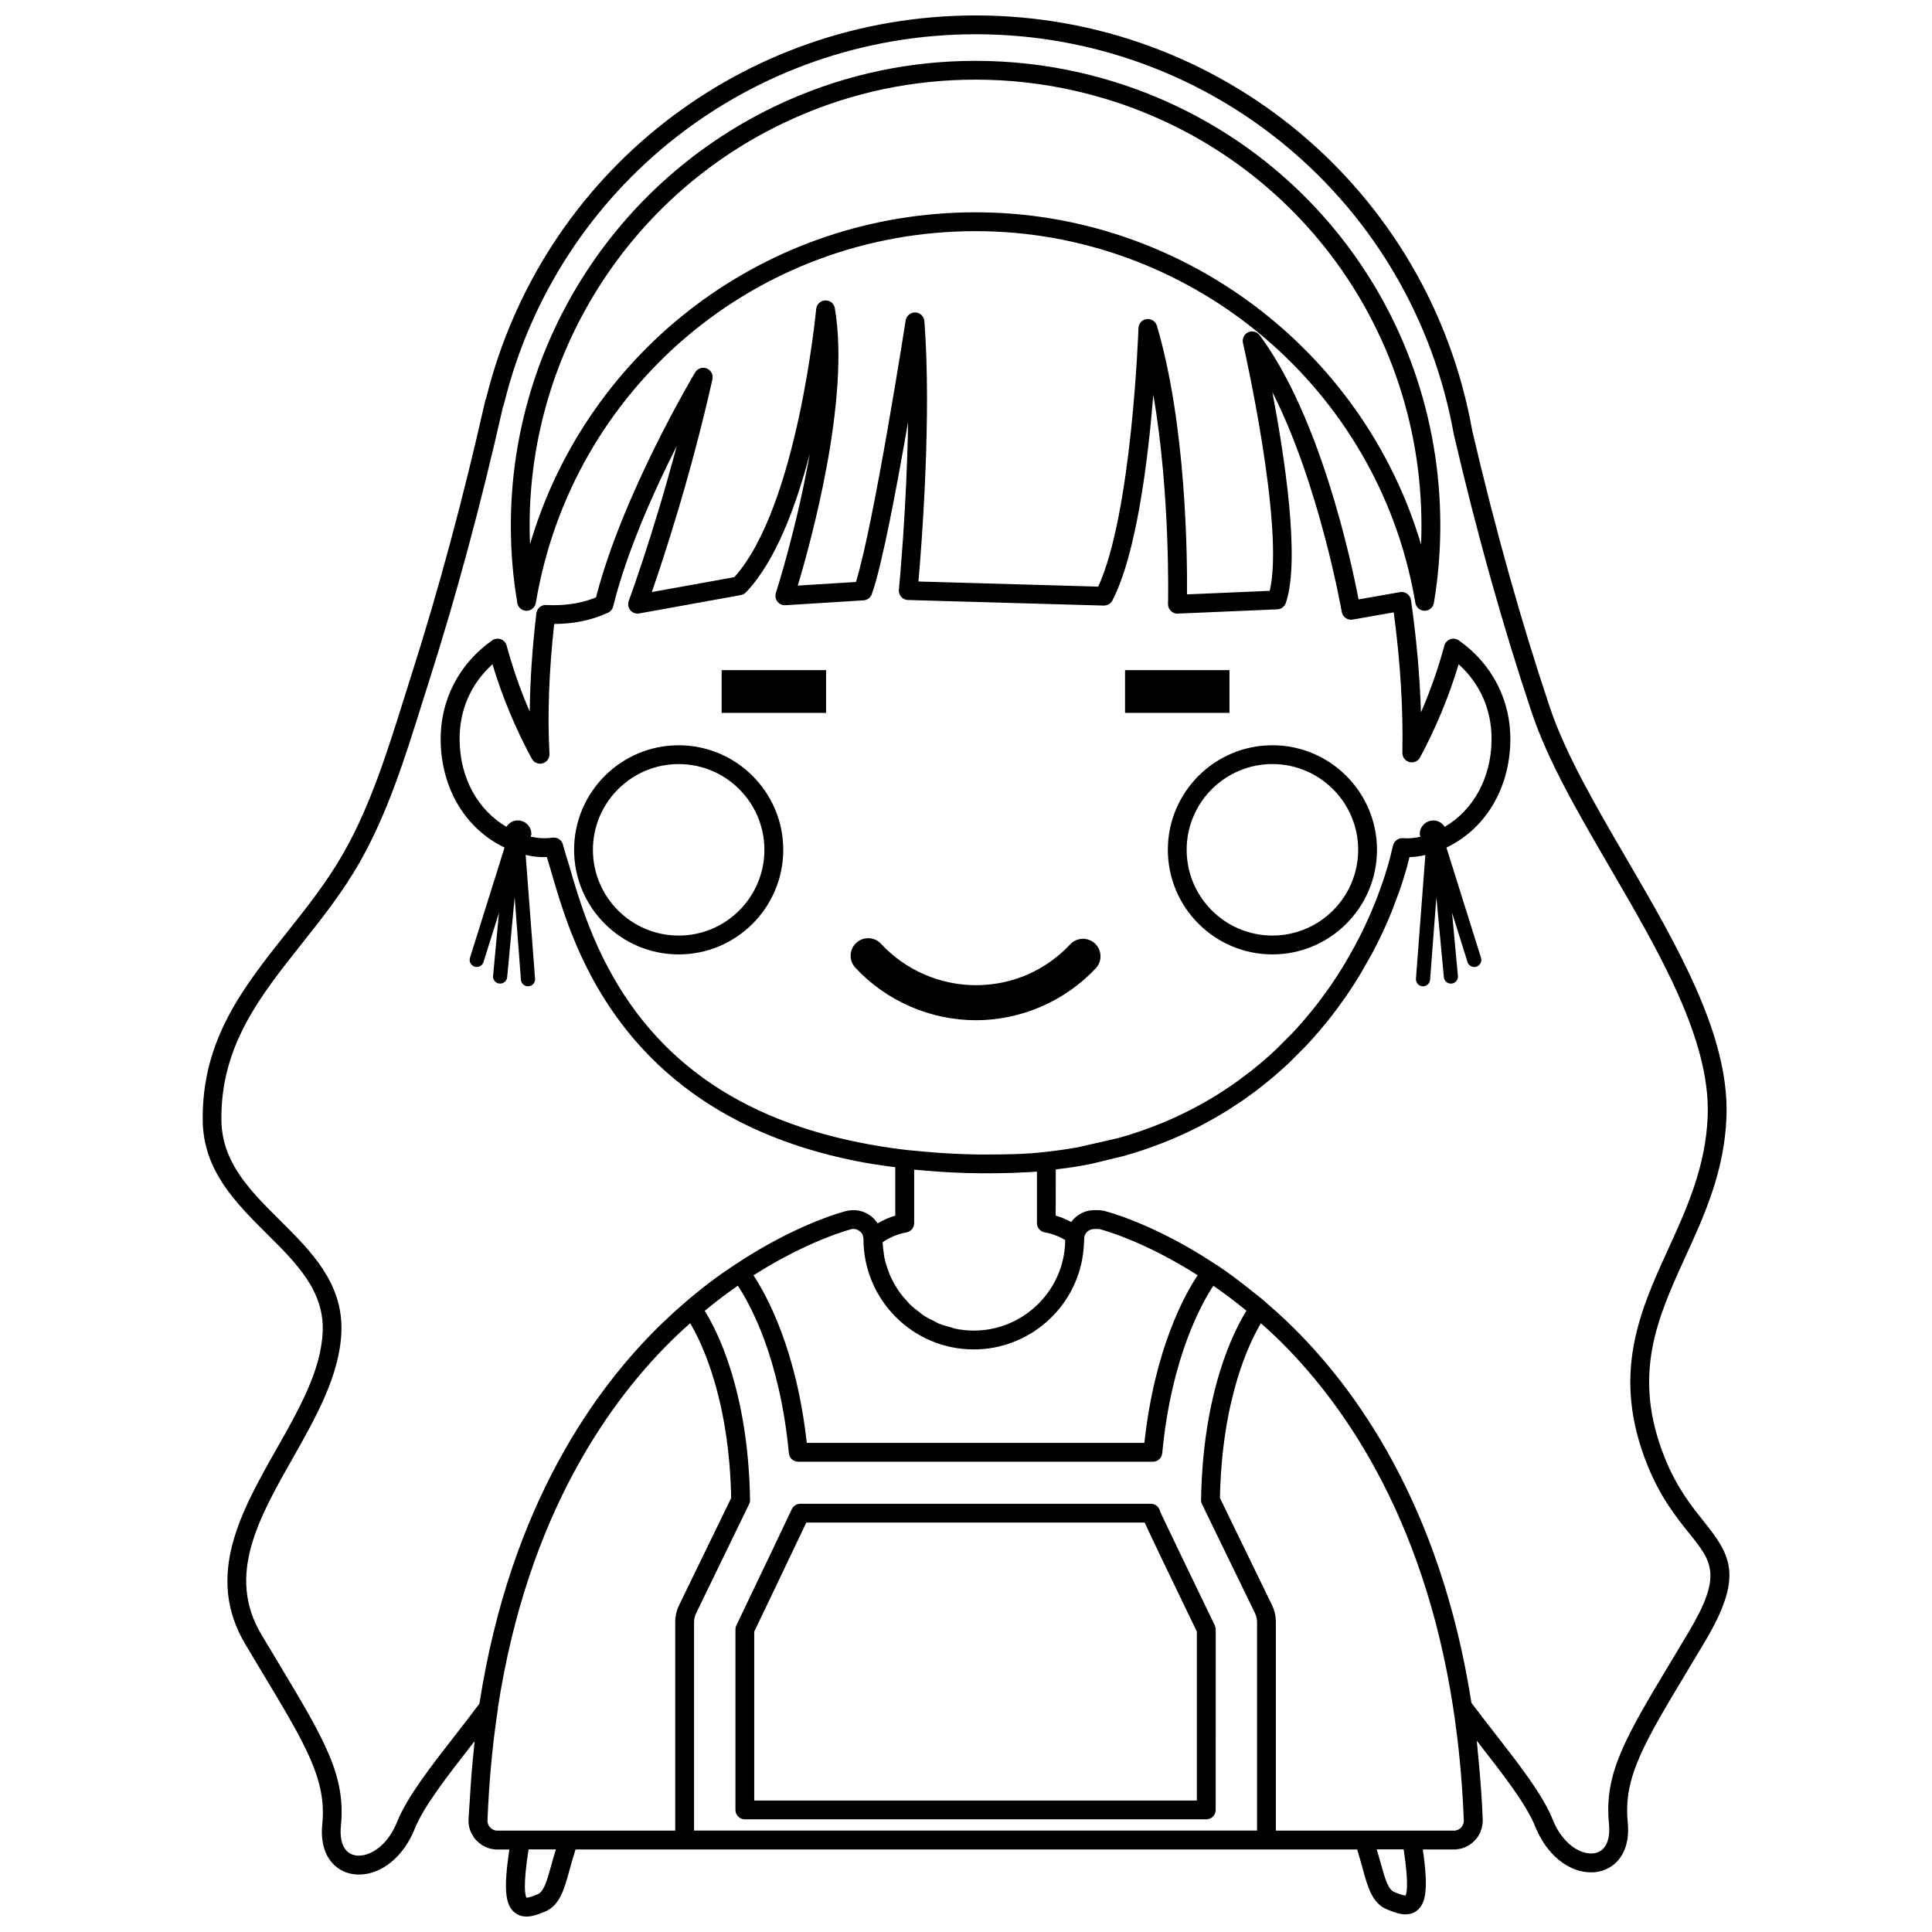 <?xml version="1.0" encoding="UTF-8"?>
<!-- Uploaded to: ICON Repo, www.iconrepo.com, Generator: ICON Repo Mixer Tools -->
<svg width="800px" height="800px" version="1.1" viewBox="144 144 512 512" xmlns="http://www.w3.org/2000/svg">
 <defs>
  <clipPath id="a">
   <path d="m197 148.09h406v503.81h-406z"/>
  </clipPath>
 </defs>
 <g clip-path="url(#a)">
  <path d="m595.54 547.21c-3.18-3.961-7.133-8.887-10.297-16.715-8.922-22.059-1.977-37.262 5.375-53.359 5.125-11.219 10.422-22.824 10.922-37.371 0.73-21.445-13.082-45.172-26.449-68.113-8.363-14.359-16.27-27.922-20.449-40.441-7.594-22.711-14.297-46.652-20.477-73.047-11.359-63.785-66.695-110.07-131.58-110.07-61.684 0-114.99 41.711-129.76 101.49-0.109 0.211-0.203 0.434-0.25 0.664-5.762 25.594-12.309 49.934-19.457 72.348l-2.102 6.672c-4.352 13.887-8.852 28.25-15.977 40.777-4.332 7.621-9.75 14.445-14.988 21.035-11.609 14.617-22.57 28.418-22.332 49.848 0.152 13.285 8.73 21.816 17.027 30.062 7.805 7.758 15.176 15.086 14.773 25.797-0.387 10.289-6.152 20.453-12.246 31.223-9.367 16.531-19.051 33.629-8.254 51.742l4.383 7.32c11.801 19.637 17.184 28.602 16 40.41-0.539 5.438 1.168 8.594 2.699 10.289 1.758 1.941 4.246 3.012 6.996 3.012 6.051 0 11.859-4.758 14.809-12.125 2.348-5.883 8.637-13.957 14.715-21.754 0.387-0.5 0.77-0.992 1.16-1.484-0.074 0.641-0.117 1.309-0.188 1.953-0.23 2.152-0.434 4.316-0.613 6.508-0.207 2.469-0.359 4.977-0.5 7.496-0.09 1.605-0.25 3.152-0.316 4.785-0.016 0.172-0.012 0.328-0.004 0.465 0 0.098 0.016 0.473 0.023 0.57 0.004 0.047 0.066 0.465 0.074 0.504l0.105 0.543c0.004 0.016 0.145 0.516 0.152 0.527 0.023 0.098 0.141 0.418 0.176 0.516 0.016 0.047 0.25 0.543 0.273 0.59 0.035 0.082 0.48 0.805 0.523 0.887 0.16 0.266 0.348 0.508 0.406 0.559 0.035 0.051 0.082 0.082 0.109 0.125 0.07 0.109 0.156 0.207 0.258 0.289 0.023 0.02 0.035 0.051 0.066 0.07 0.102 0.105 0.258 0.25 0.414 0.367 0.082 0.074 0.156 0.141 0.18 0.16 0.082 0.082 0.23 0.203 0.379 0.309 0.176 0.137 0.402 0.293 0.785 0.516 0.055 0.031 0.121 0.066 0.195 0.102 0.141 0.086 0.258 0.137 0.316 0.168 0.055 0.023 0.418 0.172 0.469 0.195 0.012 0.004 0.074 0.023 0.105 0.039 0.055 0.02 0.145 0.059 0.168 0.066 0.047 0.016 0.137 0.039 0.223 0.07 0.012 0 0.039 0.016 0.047 0.016 0.188 0.066 0.332 0.121 0.527 0.137 0.023 0.004 0.207 0.039 0.379 0.07h0.012 0.004c0.156 0.023 0.312 0.055 0.332 0.055s0.105 0.004 0.16 0.012c0.031 0 0.035 0.004 0.07 0.012 0.211 0.02 0.441 0.039 0.543 0.039h3.359c-1.621 10.625-0.906 14.117 0.766 16.102 0.672 0.754 1.844 1.664 3.766 1.664 1.445 0 2.926-0.492 4.856-1.289 3.961-1.648 5.098-5.793 6.543-11.043 0.453-1.652 0.957-3.473 1.598-5.445h207.13c0.555 1.75 1.004 3.375 1.41 4.867 1.445 5.254 2.59 9.406 6.543 11.027 1.934 0.801 3.422 1.301 4.867 1.301 1.914 0 3.09-0.906 3.727-1.672 1.602-1.895 2.352-5.356 0.852-15.527l8.605-0.004c0.23 0 0.453-0.023 0.5-0.059 0.098-0.012 0.172-0.02 0.312-0.039 0.258-0.035 0.562-0.098 0.691-0.121 0.105-0.02 0.441-0.117 0.543-0.152 0.047-0.016 0.449-0.168 0.488-0.188 0.141-0.047 0.488-0.215 0.621-0.293 0.168-0.07 0.574-0.316 0.719-0.418 0.098-0.066 0.191-0.133 0.281-0.211 0.117-0.086 0.23-0.172 0.316-0.246 0.016-0.016 0.031-0.023 0.047-0.039 0.195-0.152 0.363-0.324 0.543-0.523 0.105-0.086 0.363-0.367 0.449-0.469 0.055-0.059 0.266-0.324 0.316-0.387 0.102-0.133 0.297-0.406 0.363-0.57 0.035-0.059 0.297-0.551 0.328-0.609 0.047-0.09 0.188-0.395 0.223-0.488l-0.047-0.016c0.051-0.125 0.098-0.242 0.16-0.449l0.004-0.016 0.047 0.004c0.023-0.074 0.133-0.469 0.152-0.551 0.031-0.105 0.059-0.262 0.086-0.418 0.023-0.137 0.059-0.344 0.07-0.406 0-0.016 0.047-0.625 0.051-0.645 0.004-0.082 0.016-0.535 0.016-0.613-0.195-5.144-0.574-10.191-1.043-15.191-0.023-0.293-0.055-0.578-0.086-0.867-0.156-1.605-0.277-3.238-0.457-4.828 0.258 0.332 0.52 0.664 0.781 0.996 6.086 7.801 12.379 15.859 14.723 21.758 2.949 7.367 8.762 12.125 14.809 12.125 2.754 0 5.246-1.066 7.004-3.012 1.531-1.691 3.238-4.848 2.699-10.289-1.184-11.809 4.195-20.773 16-40.41l4.383-7.324c10.352-17.359 7.043-22.887-0.215-31.938zm-222.71-74.855c0 16.133 13.113 29.258 29.234 29.258 14.582 0 27.035-10.887 28.957-25.305 0.133-0.926 0.203-1.934 0.258-3.055 0.02-0.441 0.051-0.848 0.066-1.355 0.012-0.039 0.016-0.074 0.023-0.117 0.266-1.215 1.309-2.176 2.941-2.082 0.051 0.004 0.551-0.016 0.598-0.016 0.223 0 0.43 0.023 0.672 0.09 0.109 0.031 11.16 2.836 25.816 12.184-3.406 5.106-11.383 19.367-14.125 44.422h-89.469c-2.731-24.867-10.711-39.242-14.125-44.402 14.605-9.301 25.699-12.176 26.086-12.273 0.074 0 0.473-0.012 0.551-0.016l0.492 0.066c0.211 0.098 0.328 0.16 0.555 0.195 0.152 0.117 0.395 0.328 0.562 0.414 0 0 0.09 0.082 0.188 0.168 0.07 0.086 0.133 0.156 0.16 0.188l0.031-0.016 0.031 0.031 0.246 0.469 0.215 0.707c0 0.137 0.016 0.266 0.035 0.402 0.012 0.008-0.004 0.023 0 0.043zm-91.621-110.94c-1.281 0-2.352 0.699-2.996 1.703-7.547-4.438-12.293-12.848-12.414-22.957-0.102-7.91 2.973-14.941 8.715-20.133 0.012 0.039 0.023 0.086 0.035 0.125 2.578 8.57 6.074 16.953 10.387 24.922 0.555 1.023 1.754 1.535 2.867 1.215 1.125-0.316 1.879-1.367 1.812-2.535-0.555-10.312-0.133-21.875 1.25-34.391 5.254-0.031 10.055-1.031 14.262-2.984 0.684-0.316 1.188-0.934 1.371-1.668 3.57-14.508 10.883-30.711 16.852-42.535-6.281 23.633-12.645 40.859-12.723 41.07-0.312 0.84-0.152 1.785 0.422 2.469 0.57 0.691 1.473 1.02 2.352 0.855l26.93-4.867c0.523-0.098 1.004-0.352 1.367-0.734 7.856-8.273 13.266-22.754 16.906-36.773-3.383 19.469-8.895 36.648-8.984 36.934-0.258 0.785-0.105 1.648 0.402 2.297 0.504 0.648 1.309 1.012 2.125 0.961l20.695-1.289c0.988-0.059 1.848-0.707 2.188-1.633 2.676-7.34 6.613-28.27 9.621-45.664-0.332 22.758-2.41 44.18-2.438 44.477-0.066 0.684 0.156 1.371 0.613 1.891 0.453 0.52 1.109 0.828 1.797 0.84l51.887 1.473c0.988-0.031 1.84-0.492 2.281-1.344 6.434-12.395 9.477-37.473 10.852-54.531 4.578 26.555 3.906 55.102 3.894 55.445-0.016 0.691 0.25 1.359 0.746 1.844 0.492 0.488 1.188 0.77 1.859 0.715l26.359-1.133c1.027-0.039 1.918-0.711 2.254-1.684 3.891-11.34-0.336-38.895-3.566-55.883 12.453 24.484 18.324 57.852 18.391 58.25 0.109 0.648 0.48 1.234 1.023 1.617 0.543 0.383 1.215 0.527 1.863 0.418l10.883-1.914c1.762 13.133 2.535 25.641 2.293 37.203-0.023 1.152 0.746 2.172 1.859 2.465 1.125 0.301 2.289-0.215 2.832-1.234 4.238-7.894 7.668-16.184 10.223-24.68 5.75 5.188 8.816 12.219 8.723 20.133-0.133 10.105-4.875 18.516-12.418 22.957-0.645-0.996-1.719-1.699-2.992-1.699-2.004 0-3.621 1.621-3.621 3.621 0 0.258 0.133 0.465 0.188 0.707-1.516 0.336-3.09 0.5-4.656 0.367-1.234-0.105-2.371 0.82-2.644 2.031l-0.141 0.605-0.438 1.82c-0.004 0.016-0.121 0.492-0.121 0.508l-0.145 0.523-0.238 0.887-0.18 0.629-0.238 0.816c-0.004 0.02-0.188 0.625-0.195 0.645l-0.203 0.664-0.242 0.785-0.504 1.527-0.188 0.535-1.199 3.324-0.316 0.812-0.324 0.82-0.312 0.781-0.352 0.84c-0.012 0.02-0.336 0.801-0.348 0.828l-0.332 0.785-0.969 2.144c0 0.004-0.266 0.586-0.273 0.59l-0.672 1.414-0.348 0.727-0.488 0.969c0 0.004-0.387 0.754-0.387 0.762l-0.695 1.324s-0.246 0.465-0.246 0.465l-2.402 4.258-0.297 0.484c-0.789 1.32-1.617 2.637-2.488 3.949l-0.316 0.48-0.762 1.129-0.363 0.527-2 2.781-0.422 0.555-0.84 1.113-0.379 0.484-1.102 1.395c-1.152 1.422-2.348 2.828-3.793 4.438l-1.09 1.176c0 0.004-0.398 0.43-0.398 0.43l-4.176 4.176-0.398 0.371-1.379 1.27c-1.531 1.371-3.125 2.719-4.832 4.07l-3.219 2.434-0.465 0.336-1.414 0.996-0.473 0.324-1.477 0.992-0.434 0.277-1.688 1.078c-2.453 1.516-5.031 2.957-7.664 4.281l-0.449 0.227-1.684 0.816-0.543 0.262-1.707 0.777-0.594 0.258-1.742 0.742-0.543 0.215-2.121 0.836c-2.902 1.109-5.93 2.106-9.02 2.973l-10.793 2.465-0.543 0.09c-2.551 0.441-5.168 0.816-8.016 1.125-5.188 0.629-10.664 0.684-16.328 0.684-1.707 0-3.43-0.035-5.184-0.098-3.289-0.105-6.742-0.324-10.504-0.656-1.586-0.141-3.199-0.293-4.918-0.469-4.172-0.488-8.387-1.16-12.531-2-34.734-7.023-57.707-24.801-70.266-54.406l-1.176-2.875c-1.27-3.25-2.312-6.332-3.223-9.219l-0.934-3.031-0.23-0.777-1.355-4.621-0.168-0.492-0.203-0.672c-0.293-0.938-0.555-1.883-0.812-2.836-0.328-1.223-1.516-1.984-2.777-1.824-1.914 0.289-3.879 0.16-5.769-0.258 0.051-0.238 0.18-0.438 0.18-0.691 0.016-1.992-1.609-3.617-3.609-3.617zm103 109.18c1.188-0.211 2.055-1.25 2.055-2.453v-14.172c0.645 0.059 1.238 0.105 1.863 0.16 0.676 0.059 1.359 0.121 2.012 0.172 1.094 0.09 2.156 0.168 3.199 0.23 0.645 0.039 1.309 0.09 1.941 0.125 1.047 0.059 2.07 0.102 3.09 0.137 0.574 0.02 1.16 0.051 1.723 0.07 1.414 0.039 2.816 0.059 4.211 0.066 0.121 0 0.242 0.004 0.363 0.004h0.051c2.613 0 5.195-0.023 7.75-0.105 0.781-0.02 1.559-0.086 2.332-0.121 1.34-0.066 2.691-0.102 4.004-0.211v13.637c0 1.211 0.863 2.242 2.055 2.453 1.934 0.344 3.754 1.027 5.43 2.031-0.012 1.008-0.066 2.016-0.207 3.012-1.602 11.969-11.926 20.992-24.016 20.992-1.652 0-3.266-0.172-4.828-0.488-0.449-0.09-0.852-0.277-1.289-0.395-1.098-0.293-2.203-0.574-3.231-1.012-0.383-0.16-0.727-0.402-1.098-0.578-1.039-0.504-2.07-1.012-3.019-1.652-0.258-0.176-0.473-0.398-0.727-0.578-1.012-0.742-2.004-1.523-2.891-2.414-0.137-0.137-0.246-0.301-0.383-0.441-0.945-0.996-1.832-2.047-2.606-3.199-0.074-0.105-0.125-0.23-0.203-0.344-0.777-1.199-1.473-2.465-2.031-3.797-0.074-0.18-0.121-0.383-0.195-0.562-0.492-1.258-0.906-2.559-1.195-3.91-0.102-0.473-0.133-0.969-0.203-1.449-0.133-0.855-0.215-1.723-0.262-2.609 1.91-1.301 4.055-2.195 6.305-2.598zm97.801 27.598c17.094 16.438 39.137 46.82 47.07 98.199 1.477 9.508 2.434 19.59 2.84 29.926-0.004 0.074-0.031 0.59-0.031 0.672-0.02 0.051-0.203 0.527-0.211 0.586l-0.266 0.488c-0.055 0.055-0.203 0.242-0.277 0.344l-0.004 0.004c-0.035 0.023-0.066 0.051-0.102 0.082-0.023 0.016-0.047 0.039-0.07 0.055-0.156 0.086-0.309 0.16-0.441 0.297-0.059 0.02-0.137 0.051-0.223 0.086-0.145 0.047-0.383 0.121-0.43 0.137l-0.02 0.016c-0.02 0.004-0.039 0.012-0.066 0.016-0.105 0.012-0.207 0.031-0.289 0.051h-0.035v-0.016l-47.336-0.008v-55.246c0-1.602-0.371-3.195-1.066-4.586l-13.758-28.312c0.527-26.504 7.926-41.402 10.855-46.297 1.281 1.141 2.562 2.254 3.859 3.508zm-151.25-6.809c2.856-2.359 5.777-4.606 8.762-6.664 3.141 4.707 11.129 18.898 13.539 44.391 0.117 1.281 1.195 2.262 2.484 2.262h93.977c1.285 0 2.363-0.977 2.484-2.262 2.394-25.301 10.395-39.605 13.543-44.379 2.961 2.051 5.898 4.254 8.781 6.625-2.996 4.758-11.566 20.867-12.035 50.133-0.004 0.387 0.082 0.777 0.25 1.129l14.035 28.879c0.359 0.727 0.551 1.547 0.551 2.379v55.242h-149.2v-55.238c0-0.82 0.195-1.641 0.57-2.402l14.02-28.859c0.172-0.352 0.258-0.742 0.25-1.129-0.473-29.281-9.012-45.348-12.012-50.105zm-3.852 3.281c2.891 4.852 10.332 19.84 10.863 46.316l-13.754 28.309c-0.699 1.426-1.074 3.019-1.074 4.594v55.246h-47.363s-0.047-0.004-0.059-0.004c-0.059-0.012-0.117-0.02-0.188-0.031-0.176-0.051-0.316-0.074-0.301-0.07-0.098-0.047-0.371-0.172-0.449-0.203l-0.43-0.277c-0.059-0.066-0.125-0.133-0.191-0.191-0.07-0.074-0.16-0.176-0.277-0.281-0.098-0.211-0.242-0.492-0.328-0.621-0.023-0.105-0.117-0.441-0.156-0.543l-0.012-0.523c0.402-10.184 1.328-20.137 2.769-29.574 0.012-0.082-0.004-0.156-0.004-0.238 0.004-0.031 0.004-0.066 0.012-0.098 7.918-51.398 29.98-81.812 47.098-98.281 1.281-1.246 2.566-2.387 3.844-3.527zm-36.797 143.58c-1.238 4.504-2.019 7.082-3.648 7.766-0.66 0.273-2.195 0.906-2.938 0.91-0.352-0.578-0.977-3.078 0.551-12.809h7.234c-0.449 1.457-0.848 2.856-1.199 4.133zm226.36 8.086c-0.742 0-2.293-0.641-2.961-0.922-1.617-0.664-2.398-3.246-3.637-7.75-0.309-1.109-0.641-2.301-1.02-3.559h7.133c1.555 10.164 0.637 12.055 0.484 12.23zm74.992-69.734-4.375 7.305c-12.383 20.609-18.035 30.023-16.688 43.48 0.281 2.82-0.227 5.109-1.438 6.438-1.027 1.133-2.363 1.371-3.301 1.371-3.273 0-7.688-2.777-10.176-8.984-2.609-6.555-9.125-14.902-15.426-22.98-2.106-2.699-4.191-5.379-6.117-7.969-8.195-52.531-30.875-83.738-48.477-100.67-2.055-1.98-4.102-3.824-6.074-5.508l-0.074-0.066c-0.004-0.004-0.012-0.016-0.016-0.02-0.035-0.031-0.074-0.055-0.105-0.086l-0.691-0.605c-0.902-0.754-1.828-1.449-2.742-2.18-3.031-2.434-6.207-4.836-9.406-6.961-0.039-0.023-0.09-0.023-0.133-0.051l-0.59-0.387c-16.133-10.621-28.758-13.766-28.84-13.785-0.609-0.16-1.25-0.242-1.895-0.242-0.215 0-0.438 0.012-0.312 0.023-0.047 0-0.59-0.023-0.641-0.023-2.457 0-4.672 1.254-6.086 3.148-1.309-0.695-2.66-1.293-4.09-1.699l0.012-12.242c2.055-0.25 4.109-0.508 6.082-0.852l0.543-0.09 2.18-0.414c0.012 0 0.797-0.152 0.805-0.156l8.305-2.012c3.219-0.902 6.394-1.949 9.703-3.215l1.953-0.777c0.004 0 0.578-0.23 0.586-0.23l1.797-0.766c0.012-0.004 0.645-0.281 0.656-0.289l1.738-0.789c0.012-0.004 0.84-0.402 0.852-0.406l1.535-0.742 0.465-0.227c2.762-1.391 5.465-2.906 8.184-4.586l3.633-2.371c0.012-0.004 0.523-0.363 0.539-0.367l1.449-1.027c0.004-0.004 0.504-0.363 0.508-0.367l1.457-1.074s0.402-0.309 0.406-0.309l1.578-1.223c1.727-1.367 3.391-2.777 5.129-4.332l1.324-1.219 0.395-0.367 4.414-4.418 0.383-0.406 1.355-1.477c1.316-1.457 2.57-2.934 3.977-4.664l0.984-1.25 0.383-0.488 0.891-1.176s0.43-0.57 0.434-0.574l2.051-2.852c0.012-0.016 0.422-0.621 0.438-0.637l0.777-1.145s0.328-0.5 0.328-0.5c0.906-1.371 1.773-2.75 2.555-4.055l2.938-5.152 0.418-0.781 0.508-0.977 0.371-0.734 0.484-0.953c0.004-0.016 0.383-0.789 0.387-0.805l0.746-1.57 0.258-0.555 0.984-2.172c0.004-0.016 0.207-0.488 0.211-0.508l0.289-0.672 0.59-1.406c0.004-0.016 0.344-0.871 0.352-0.887l1.879-5.055c0.012-0.031 0.238-0.684 0.246-0.719l0.562-1.738c0-0.004 0.191-0.621 0.195-0.625l0.691-2.324c0.004-0.016 0.18-0.641 0.188-0.656l0.23-0.875 0.152-0.555c0.004-0.023 0.227-0.922 0.23-0.945l0.059-0.242c1.43-0.031 2.836-0.246 4.211-0.57l-2.492 32.781c-0.082 1.031 0.691 1.934 1.723 2.016 0.051 0 0.102 0.004 0.145 0.004 0.973 0 1.793-0.75 1.875-1.734l1.668-21.879 1.98 21.199c0.09 0.973 0.906 1.699 1.859 1.699 0.059 0 0.117 0 0.188-0.004 1.023-0.098 1.785-1.012 1.684-2.047l-1.562-16.742 4.102 13.074c0.301 0.988 1.355 1.543 2.348 1.23 0.984-0.309 1.543-1.359 1.23-2.348l-9.164-29.215c10.27-4.914 16.773-15.547 16.938-28.379 0.133-10.66-4.84-20.32-13.645-26.516-0.664-0.469-1.512-0.586-2.289-0.309-0.766 0.277-1.344 0.91-1.562 1.699-1.617 6.012-3.691 11.93-6.195 17.68-0.281-9.465-1.164-19.438-2.641-29.762-0.098-0.672-0.457-1.266-1.008-1.668-0.551-0.402-1.234-0.551-1.895-0.438l-10.988 1.934c-1.953-10.152-10.156-48.453-26.215-70.023-0.707-0.945-1.969-1.258-3.043-0.777-1.066 0.5-1.648 1.672-1.379 2.828 0.109 0.504 11.113 48.738 7.098 65.695l-21.93 0.941c0.09-9.922-0.191-44.875-7.977-71.191-0.348-1.176-1.516-1.91-2.711-1.77-1.215 0.156-2.137 1.168-2.176 2.398-0.016 0.5-1.703 49.051-10.664 68.504l-47.637-1.355c0.848-9.707 3.523-43.938 1.566-69.012-0.102-1.258-1.129-2.246-2.394-2.297-1.148-0.059-2.363 0.855-2.559 2.109-0.09 0.559-8.453 54.16-13.18 69.328l-15.418 0.957c3.508-11.684 13.961-49.578 9.82-73.504-0.211-1.23-1.184-2.102-2.555-2.066-1.25 0.051-2.273 1.02-2.387 2.266-0.047 0.523-4.988 52.488-21.684 71.066l-21.871 3.953c3.059-8.801 10.348-30.828 16.062-56.402 0.266-1.195-0.371-2.41-1.512-2.856-1.137-0.465-2.434-0.016-3.062 1.039-0.797 1.328-19.285 32.469-26.285 59.641-3.356 1.367-7.148 2.055-11.316 2.055-0.66 0-1.285-0.016-1.875-0.051-1.25-0.109-2.449 0.891-2.606 2.203-1.09 9.203-1.676 17.93-1.762 26.07-1.969-4.539-3.672-9.184-5.082-13.887-0.363-1.199-0.707-2.402-1.031-3.613-0.211-0.785-0.789-1.422-1.562-1.699-0.762-0.273-1.617-0.16-2.281 0.309-8.805 6.191-13.777 15.855-13.648 26.516 0.156 12.832 6.656 23.469 16.93 28.379l-9.16 29.215c-0.301 0.988 0.242 2.039 1.238 2.348 0.984 0.312 2.035-0.238 2.348-1.23l4.102-13.074-1.566 16.742c-0.102 1.031 0.66 1.949 1.691 2.047 0.059 0.004 0.117 0.004 0.176 0.004 0.961 0 1.773-0.73 1.867-1.699l1.98-21.199 1.668 21.879c0.066 0.984 0.898 1.734 1.867 1.734 0.039 0 0.09 0 0.137-0.004 1.043-0.082 1.812-0.984 1.734-2.016l-2.492-32.793c1.84 0.434 3.734 0.672 5.617 0.57 0.09 0.324 0.188 0.641 0.289 0.945l0.207 0.684 0.18 0.594 1.387 4.746c0 0.012 0.172 0.562 0.176 0.574l0.953 3.129c1.098 3.473 2.188 6.57 3.352 9.551l1.215 2.957c13.043 30.754 37.891 50.039 73.848 57.309 3.535 0.715 7.141 1.238 10.73 1.707v12.828c-1.641 0.469-3.195 1.199-4.684 2.051-0.074-0.117-0.195-0.301-0.25-0.371-0.012-0.012-0.352-0.402-0.363-0.418-0.145-0.23-0.223-0.344-0.438-0.516-0.004-0.004-0.625-0.551-0.629-0.555-0.16-0.133-0.309-0.238-0.418-0.312-0.039-0.023-0.105-0.066-0.172-0.105-0.172-0.125-0.324-0.215-0.379-0.238-0.066-0.035-0.238-0.121-0.387-0.191-0.059-0.031-0.109-0.059-0.145-0.082-0.18-0.09-0.344-0.156-0.527-0.227-0.055-0.023-0.125-0.051-0.207-0.074-0.207-0.086-0.402-0.141-0.57-0.172-0.074-0.023-0.469-0.105-0.543-0.121-0.105-0.023-0.637-0.102-0.746-0.105l-0.742-0.02-0.543 0.035c-0.312 0-0.555 0.051-0.504 0.051-0.086 0.012-0.625 0.117-0.707 0.133-0.133 0.031-12.871 3.144-29.527 14.234-0.016 0.012-0.031 0.012-0.047 0.02-0.18 0.117-0.328 0.227-0.508 0.344-0.141 0.102-0.281 0.188-0.43 0.281-0.086 0.055-0.168 0.121-0.25 0.18-5.324 3.559-9.215 6.816-11.336 8.613l-0.441 0.379c-0.035 0.031-0.055 0.074-0.09 0.105-0.246 0.211-0.508 0.406-0.754 0.621-1.762 1.535-3.551 3.16-5.336 4.883-17.637 16.973-40.359 48.262-48.523 100.89-2 2.707-4.18 5.508-6.387 8.34-6.297 8.074-12.809 16.43-15.418 22.973-2.484 6.207-6.902 8.984-10.176 8.984-0.941 0-2.273-0.238-3.301-1.371-1.203-1.336-1.719-3.621-1.438-6.438 1.352-13.457-4.301-22.867-16.688-43.48l-4.379-7.305c-9.316-15.625-0.754-30.738 8.309-46.727 6.121-10.812 12.461-21.992 12.891-33.488 0.484-12.902-8.016-21.352-16.238-29.523-7.934-7.891-15.434-15.34-15.562-26.586-0.223-19.648 10.207-32.781 21.25-46.684 5.356-6.742 10.891-13.719 15.418-21.676 7.387-12.988 11.969-27.609 16.398-41.75l2.098-6.644c7.148-22.43 13.703-46.77 19.477-72.348 0.102-0.191 0.18-0.395 0.23-0.598 14.121-57.738 65.527-98.074 125.04-98.074 62.457 0 115.73 44.562 126.7 106.09 6.242 26.676 12.988 50.766 20.633 73.621 4.348 13.008 12.375 26.781 20.867 41.367 13.012 22.332 26.461 45.422 25.781 65.434-0.469 13.551-5.562 24.695-10.484 35.473-7.465 16.348-15.191 33.25-5.461 57.305 3.441 8.508 7.648 13.754 11.027 17.973 6.098 7.598 8.879 11.07-0.18 26.258z"/>
 </g>
 <path d="m323.86 396.93c15.281 0 27.711-12.434 27.711-27.715s-12.43-27.711-27.711-27.711c-15.285 0-27.719 12.43-27.719 27.711s12.434 27.715 27.719 27.715zm0-50.441c12.523 0 22.715 10.191 22.715 22.723s-10.191 22.727-22.715 22.727c-12.535 0-22.73-10.191-22.73-22.727 0-12.535 10.195-22.723 22.73-22.723z"/>
 <path d="m453.49 369.21c0 15.281 12.43 27.715 27.711 27.715 15.285 0 27.715-12.434 27.715-27.715s-12.434-27.711-27.715-27.711c-15.281-0.004-27.711 12.426-27.711 27.711zm27.711-22.727c12.535 0 22.727 10.191 22.727 22.723s-10.191 22.727-22.727 22.727c-12.523 0-22.723-10.191-22.723-22.727 0-12.535 10.199-22.723 22.723-22.723z"/>
 <path d="m402.61 414.37c11.984 0 23.566-5.019 31.781-13.758 1.754-1.875 1.656-4.812-0.211-6.566-1.867-1.754-4.801-1.664-6.555 0.211-6.559 6.984-15.441 10.828-25.008 10.828-9.508 0-18.668-3.996-25.137-10.969-1.742-1.879-4.684-1.988-6.57-0.242-1.879 1.75-1.988 4.684-0.242 6.566 8.223 8.852 19.863 13.93 31.941 13.93z"/>
 <path d="m430.48 163.31c-9.113-2.117-18.516-3.184-27.938-3.184-17.176 0-33.801 3.473-49.422 10.328-44.797 19.645-73.742 63.934-73.742 112.83 0 6.879 0.57 13.754 1.656 20.043 0 0.207 0.023 0.418 0.082 0.625 0.246 1.023 1.129 1.809 2.215 1.898 0.07 0.004 0.141 0.012 0.211 0.012 1.203 0 2.258-0.871 2.457-2.086 9.551-57.086 58.566-98.52 116.55-98.52 55.992 0 104.7 39.781 115.8 94.574 0.258 1.309 0.52 2.621 0.734 3.941 0.203 1.203 1.238 2.086 2.457 2.086s2.258-0.883 2.457-2.086c1.129-6.746 1.699-13.637 1.699-20.484 0.008-57.641-39.148-106.97-95.211-119.98zm90.121 124.99c-15.332-51.617-63.359-88.039-118.06-88.039-55.312 0-102.8 36.188-118.08 87.953-0.07-1.648-0.105-3.289-0.105-4.938 0-46.918 27.773-89.41 70.762-108.26 14.988-6.574 30.938-9.91 47.418-9.91 9.043 0 18.066 1.027 26.812 3.059 53.785 12.473 91.352 59.812 91.352 115.11 0.008 1.672-0.027 3.352-0.098 5.023z"/>
 <path d="m338.9 575.83v47.816c0 1.379 1.113 2.492 2.492 2.492h122.29c1.375 0 2.492-1.113 2.492-2.492l0.004-47.816c0-0.379-0.086-0.746-0.246-1.09-5.578-11.531-14.066-29.18-14.496-30.188-0.215-1.184-1.25-2.039-2.453-2.039h-92.891c-0.992 0-1.898 0.605-2.297 1.516-0.402 0.926-8.984 18.883-14.656 30.723-0.16 0.336-0.238 0.707-0.238 1.078zm4.981 0.57c1.98-4.141 11.145-23.277 13.793-28.898h89.684c1.309 2.875 4.731 10.098 13.824 28.902v44.754h-117.3z"/>
 <path d="m335.24 321.59h27.68v11.332h-27.68z"/>
 <path d="m442.15 321.59h27.668v11.332h-27.668z"/>
</svg>